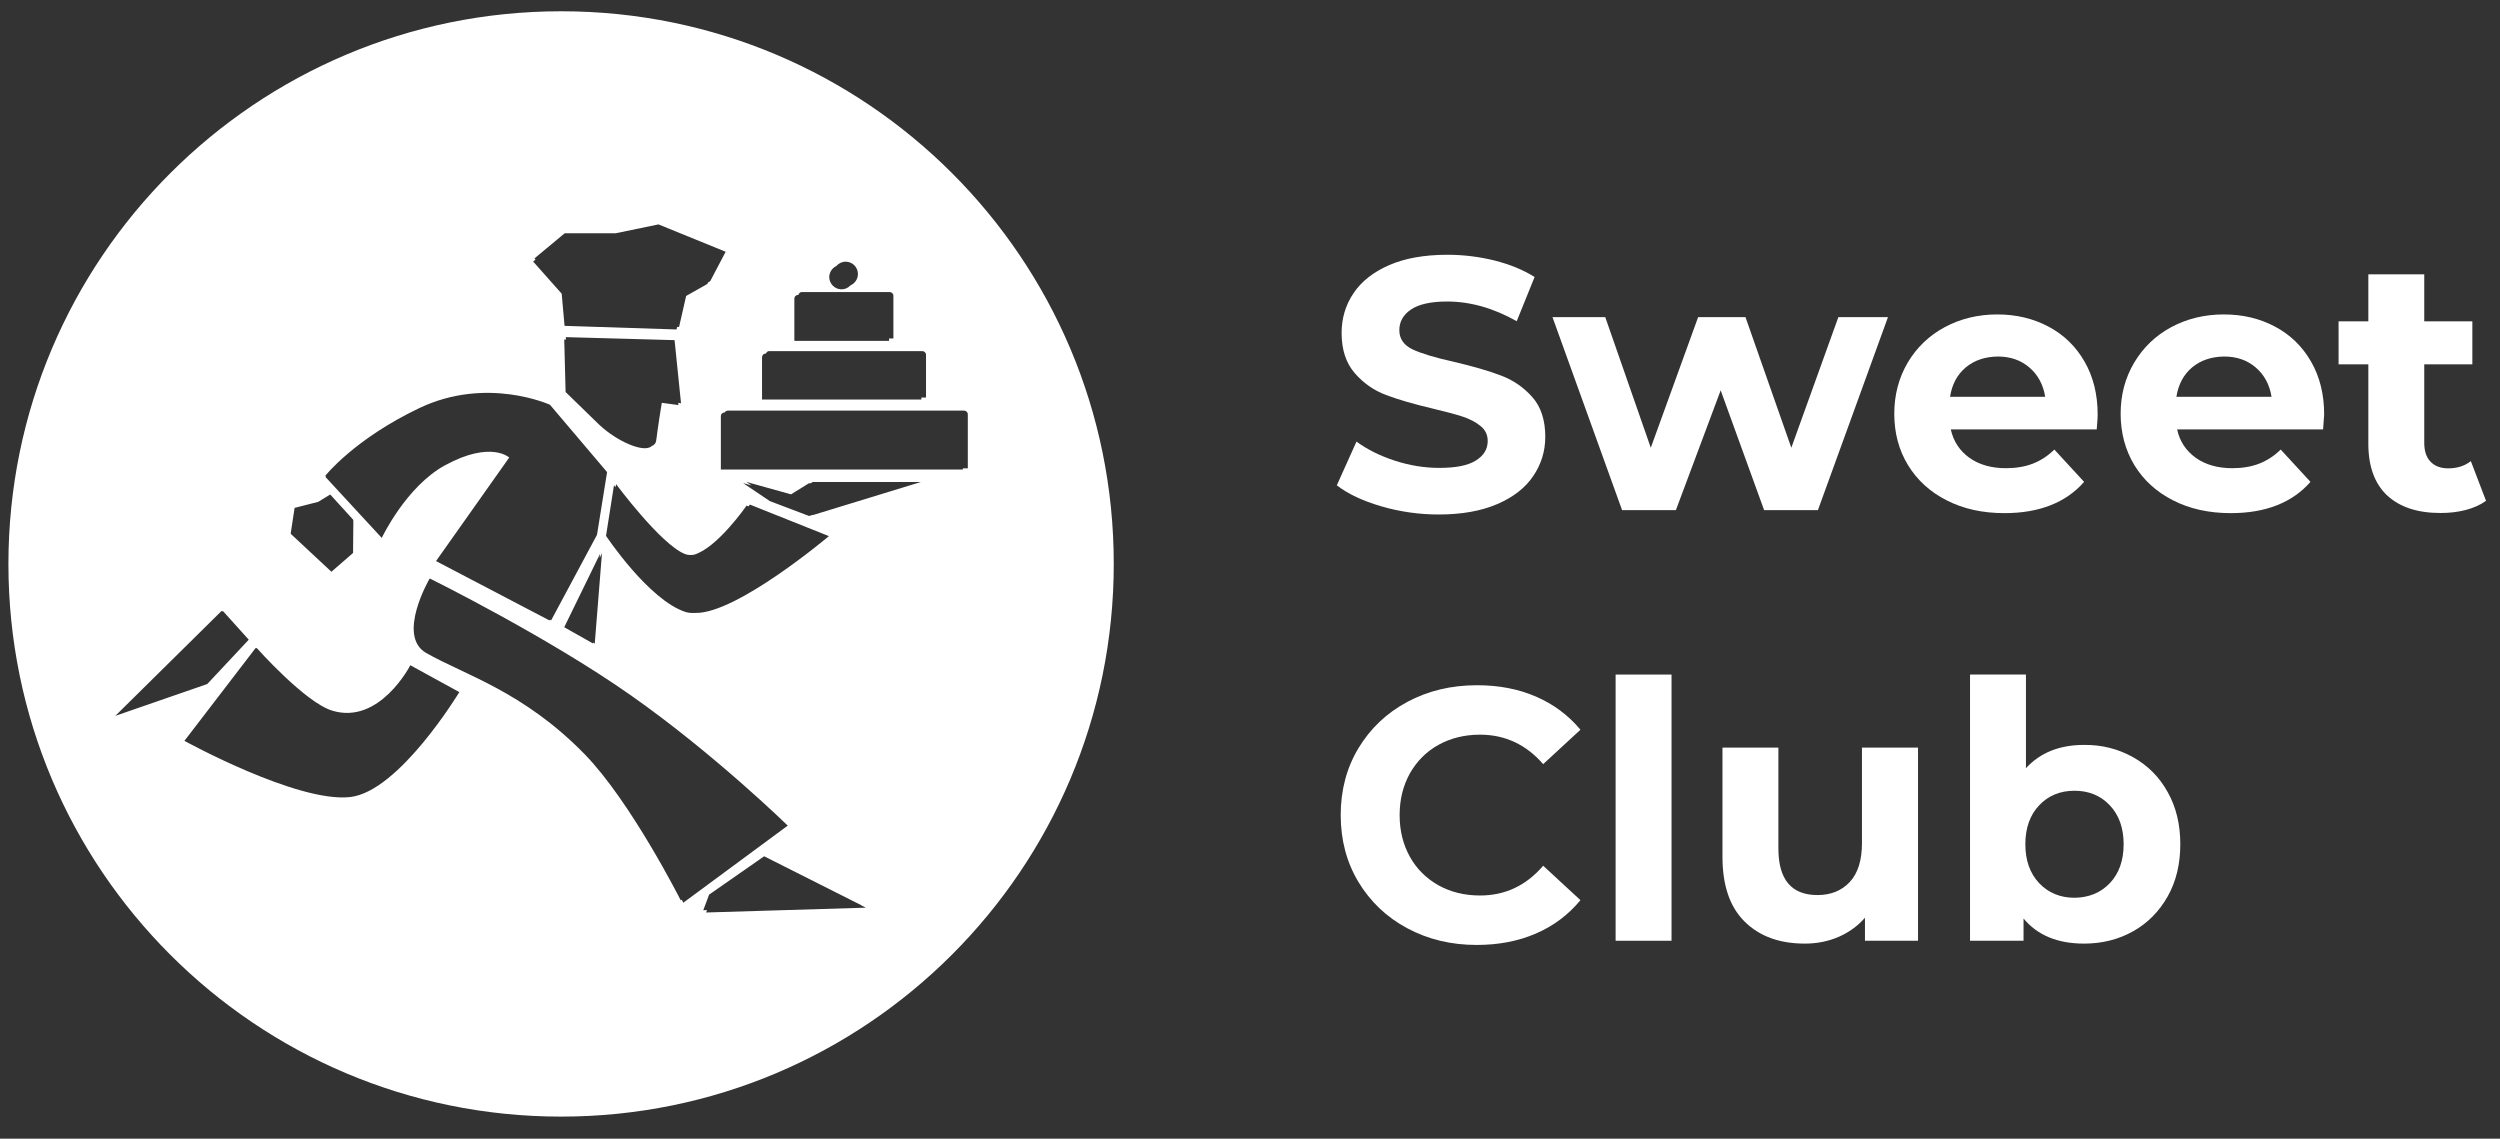 <?xml version="1.0" encoding="UTF-8"?> <!-- Generator: Adobe Illustrator 22.1.0, SVG Export Plug-In . SVG Version: 6.00 Build 0) --> <svg xmlns="http://www.w3.org/2000/svg" xmlns:xlink="http://www.w3.org/1999/xlink" id="Слой_1" x="0px" y="0px" viewBox="0 0 1663.3 757.6" style="enable-background:new 0 0 1663.3 757.6;" xml:space="preserve"><rect x="0" y="0" width="1663.3" height="757.6" fill="#333333" stroke="none"/> <style type="text/css"> .st0{fill:#FFFFFF;} </style> <g> <path class="st0" d="M919.1,336.9c-12.3-3.6-22.2-8.2-29.7-14l13.1-29.1c7.2,5.3,15.7,9.5,25.5,12.7c9.9,3.2,19.7,4.8,29.6,4.8 c11,0,19.1-1.6,24.3-4.9c5.3-3.3,7.9-7.6,7.9-13c0-4-1.5-7.3-4.7-9.9c-3.1-2.6-7.1-4.7-11.9-6.3c-4.9-1.6-11.4-3.3-19.7-5.3 c-12.7-3-23.2-6-31.3-9.1c-8.1-3-15.1-7.9-20.9-14.6c-5.8-6.7-8.7-15.6-8.7-26.7c0-9.7,2.6-18.5,7.9-26.4 c5.3-7.9,13.2-14.1,23.7-18.7c10.6-4.6,23.5-6.9,38.8-6.9c10.7,0,21.1,1.3,31.3,3.8c10.2,2.6,19.1,6.2,26.7,11l-11.9,29.4 c-15.4-8.7-30.9-13.1-46.3-13.1c-10.8,0-18.8,1.8-24,5.3c-5.2,3.5-7.8,8.1-7.8,13.8c0,5.7,3,10,8.9,12.8c6,2.8,15.1,5.5,27.3,8.2 c12.7,3,23.2,6,31.3,9.1c8.1,3,15.1,7.8,20.9,14.3c5.8,6.5,8.7,15.4,8.7,26.5c0,9.6-2.7,18.3-8,26.1c-5.3,7.9-13.3,14.1-24,18.7 c-10.7,4.6-23.6,6.9-38.9,6.9C944.2,342.3,931.5,340.5,919.1,336.9"></path> <polygon class="st0" points="1256.1,211 1209.5,339.4 1173.7,339.4 1144.8,259.7 1115,339.4 1079.2,339.4 1032.9,211 1068,211 1098.3,297.9 1129.8,211 1161.3,211 1191.8,297.9 1223.1,211 "></polygon> <path class="st0" d="M1395,285.7h-97.1c1.8,8,5.9,14.2,12.4,18.9c6.5,4.6,14.6,6.9,24.3,6.9c6.7,0,12.6-1,17.8-3 c5.2-2,10-5.1,14.4-9.4l19.8,21.5c-12.1,13.8-29.8,20.8-53,20.8c-14.5,0-27.3-2.8-38.4-8.5c-11.1-5.6-19.7-13.5-25.8-23.5 c-6.1-10-9.1-21.4-9.1-34.1c0-12.6,3-23.9,8.9-34c6-10.1,14.2-18,24.6-23.6c10.4-5.6,22.1-8.5,35-8.5c12.6,0,23.9,2.7,34.1,8.1 c10.2,5.4,18.2,13.2,24,23.3c5.8,10.1,8.7,21.8,8.7,35.2C1395.7,276.2,1395.5,279.5,1395,285.7 M1307.9,244.4 c-5.7,4.8-9.2,11.3-10.5,19.6h63.3c-1.3-8.1-4.8-14.6-10.5-19.5c-5.7-4.9-12.7-7.3-21-7.3C1320.7,237.3,1313.6,239.7,1307.9,244.4"></path> <path class="st0" d="M1545.6,285.7h-97.1c1.7,8,5.9,14.2,12.4,18.9c6.5,4.6,14.6,6.9,24.3,6.9c6.7,0,12.6-1,17.8-3 c5.2-2,10-5.1,14.4-9.4l19.8,21.5c-12.1,13.8-29.8,20.8-53,20.8c-14.5,0-27.3-2.8-38.4-8.5c-11.1-5.6-19.7-13.5-25.8-23.5 c-6-10-9.1-21.4-9.1-34.1c0-12.6,3-23.9,9-34c6-10.1,14.2-18,24.6-23.6c10.4-5.6,22.1-8.5,35-8.5c12.6,0,24,2.7,34.1,8.1 c10.2,5.4,18.2,13.2,24,23.3c5.8,10.1,8.7,21.8,8.7,35.2C1546.3,276.2,1546.1,279.5,1545.6,285.7 M1458.5,244.4 c-5.7,4.8-9.2,11.3-10.5,19.6h63.3c-1.3-8.1-4.8-14.6-10.5-19.5c-5.7-4.9-12.7-7.3-21-7.3C1471.3,237.3,1464.2,239.7,1458.5,244.4"></path> <path class="st0" d="M1654,333.2c-3.7,2.7-8.2,4.7-13.5,6.1c-5.3,1.4-10.9,2-16.8,2c-15.3,0-27.1-3.9-35.5-11.7 c-8.3-7.8-12.5-19.3-12.5-34.4v-52.8h-19.8v-28.6h19.8v-31.3h37.2v31.3h32v28.6h-32v52.3c0,5.4,1.4,9.6,4.2,12.5 c2.8,2.9,6.7,4.4,11.8,4.4c5.9,0,10.9-1.6,15-4.8L1654,333.2z"></path> <path class="st0" d="M936.3,617.6c-13.8-7.4-24.6-17.7-32.5-30.8c-7.9-13.1-11.8-28-11.8-44.5c0-16.5,3.9-31.4,11.8-44.5 c7.9-13.1,18.7-23.4,32.5-30.8c13.8-7.4,29.2-11.1,46.4-11.1c14.5,0,27.6,2.5,39.3,7.6c11.7,5.1,21.5,12.4,29.5,22l-24.8,22.9 c-11.3-13-25.3-19.6-42-19.6c-10.3,0-19.6,2.3-27.7,6.8c-8.1,4.5-14.4,10.9-19,19c-4.5,8.1-6.8,17.3-6.8,27.7 c0,10.4,2.3,19.6,6.8,27.7c4.5,8.1,10.9,14.4,19,19c8.1,4.5,17.3,6.8,27.7,6.8c16.7,0,30.7-6.6,42-19.8l24.8,22.9 c-8,9.7-17.8,17.1-29.6,22.2c-11.8,5.1-24.9,7.6-39.4,7.6C965.5,628.7,950.1,625,936.3,617.6"></path> <rect x="1074.9" y="448.8" class="st0" width="37.2" height="177.1"></rect> <path class="st0" d="M1276.1,497.5v128.4h-35.3v-15.3c-4.9,5.6-10.8,9.8-17.7,12.8c-6.8,2.9-14.2,4.4-22.2,4.4 c-16.9,0-30.2-4.8-40.1-14.6c-9.9-9.7-14.8-24.1-14.8-43.2v-72.6h37.2v67.1c0,20.7,8.7,31,26,31c8.9,0,16.1-2.9,21.5-8.7 c5.4-5.8,8.1-14.4,8.1-25.9v-63.5H1276.1z"></path> <path class="st0" d="M1419.2,503.8c9.8,5.5,17.5,13.2,23,23.2c5.6,9.9,8.4,21.5,8.4,34.7c0,13.2-2.8,24.8-8.4,34.7 c-5.6,9.9-13.2,17.7-23,23.2c-9.8,5.5-20.7,8.2-32.6,8.2c-17.7,0-31.1-5.6-40.3-16.7v14.8h-35.6V448.8h37.2v62.3 c9.4-10.3,22.3-15.5,38.7-15.5C1398.6,495.5,1409.4,498.3,1419.2,503.8 M1403.7,587.6c6.1-6.4,9.2-15.1,9.2-25.9 s-3.1-19.5-9.2-25.9c-6.1-6.5-14-9.7-23.5-9.7c-9.5,0-17.4,3.2-23.5,9.7c-6.1,6.4-9.2,15.1-9.2,25.9s3.1,19.4,9.2,25.9 c6.1,6.4,14,9.7,23.5,9.7C1389.7,597.2,1397.6,594,1403.7,587.6"></path> <path class="st0" d="M373.4,7.5C170.3,7.5,5.6,172.1,5.6,375.2c0,203.1,164.6,367.7,367.7,367.7c203.1,0,367.7-164.6,367.7-367.7 C741.1,172.1,576.5,7.5,373.4,7.5 M556.4,177c1.5-1.7,3.7-2.9,6.2-2.9c4.6,0,8.2,3.7,8.2,8.2c0,3.4-2.1,6.3-5,7.6 c-1.5,1.6-3.6,2.6-5.9,2.6c-4.5,0-8.2-3.7-8.2-8.2C551.8,181,553.7,178.3,556.4,177 M528.5,198.7c0-1.4,1.1-2.5,2.5-2.5h0.2 c0.3-1,1.1-1.9,2.2-1.9h58.5c1.4,0,2.5,1.1,2.5,2.5v28.4h-2.9v1.6h-63V198.7z M507,237.7c0-1.4,1.1-2.5,2.5-2.5h0.1 c0.4-0.9,1.1-1.6,2.1-1.6h101.9c1.4,0,2.5,1.1,2.5,2.5v28.4h-3.1v1.3H507V237.7z M355.6,171.9l20.1-16.7h33.9l28.5-5.9l44.7,18.2 l-10.3,19.6l-1.3,0.7l-0.7,1.2l-14,7.9l-4.7,20.6l-1.3,0l-0.4,1.7l-74.5-2.4l-1.9-21.4l-19-21.4l1.6-1.3L355.6,171.9z M376.4,224.3 l72.4,2l4.3,42l-1.9-0.3l0.2,1.5l-11.1-1.5c-0.6,3.8-2.4,14.6-3.7,25c-0.2,1.9-1.3,3.1-2.9,3.7c-5,5-23.3-3-35.2-14.3l-22.2-21.6 l-0.9-34.9l1.2,0L376.4,224.3z M409.9,322.1c0,0,29.7,40.1,45.8,46.5c1.8,0.7,3.8,0.8,5.9,0.5c15.6-4.4,35.1-32.7,35.1-32.7 l1.3,0.5c0.5-0.7,0.9-1.2,0.9-1.2l52.6,21c0,0-61.3,51.7-88.8,51.1c-2.4,0.1-4.6,0-6.5-0.6c-24.6-7.9-53-50.7-53-50.7l5.3-33.7 c0,0,0.4,0.5,1,1.4L409.9,322.1z M279,271.5c44.9-21.4,86.9-2.2,86.9-2.2l38,44.8l-6.7,41.7l-30.5,56.9l-0.8-0.4l-0.3,0.5 l-75.5-39.5l48.7-68.9c0,0-12.2-11.4-42.6,5.1c-26.1,14.2-42.2,48.4-42.2,48.4l-37.4-40.5c0,0,0.1-0.1,0.3-0.3l-0.5-0.5 C216.5,316.4,235.8,292.1,279,271.5 M400.5,368.1l-4.8,60.1l-1.2-0.7l0,0.6l-19.1-10.8l23.8-48.8l-0.2,2.7L400.5,368.1z M196,337.9 l15.7-4l8-4.9l15.3,16.8l0,0.5l0.1,0.1l-0.2,21.5l-14.4,12.5l-26.7-24.9l0-0.1l-0.4-0.4L196,337.9z M78.1,475.8L78.1,475.8 l-1.4,0.5l70.8-69.9l0.4,0.5l0.4-0.4l17.2,19.1l-27.6,29.5L78.1,475.8z M232.9,530.3c-35.2,3.9-110.2-37.4-110.2-37.4l47.4-61.8 c0,0,0.1,0.2,0.3,0.3l0.3-0.4c0,0,32.1,36.2,50.3,41.8c31.6,9.7,52-30.2,52-30.2l32.1,17.6l0,0l0.5,0.3 C305.6,460.4,265.7,526.7,232.9,530.3 M452.9,599c0,0-33.2-65.8-64.1-97.4c-40.9-41.8-80-52.7-105.3-67.2 c-19.8-11.4,2.2-49.2,2.2-49.2s0.1,0,0.1,0.1c0.1-0.2,0.2-0.4,0.2-0.4s78.1,38.6,133.7,77.7c55.7,39.1,104.4,86.7,104.4,86.7 l-69.5,51.3c0,0-0.4-0.8-1-2L452.9,599z M469.8,607.1l0.6-1.6l-2.5,0.1l3.9-10.4l36.6-25.5l64.9,32.7l-0.2,0l3,1.5L469.8,607.1z M540.8,342.7l-0.2-0.1l-2.3,0.7l-26.1-9.9l-17.8-12l5.7,1.6l-3.6-2.4l29.8,8.3l11.9-7.4h1.2l1.3-0.8h71.9L540.8,342.7z M640.3,312.4H479.6v-35.6c0-1.3,1.1-2.4,2.5-2.4h0.1c0.4-0.7,1.1-1.2,2-1.2h157.2c1.4,0,2.5,1.1,2.5,2.5v35.9h-3.3V312.4z"></path> </g> </svg> 